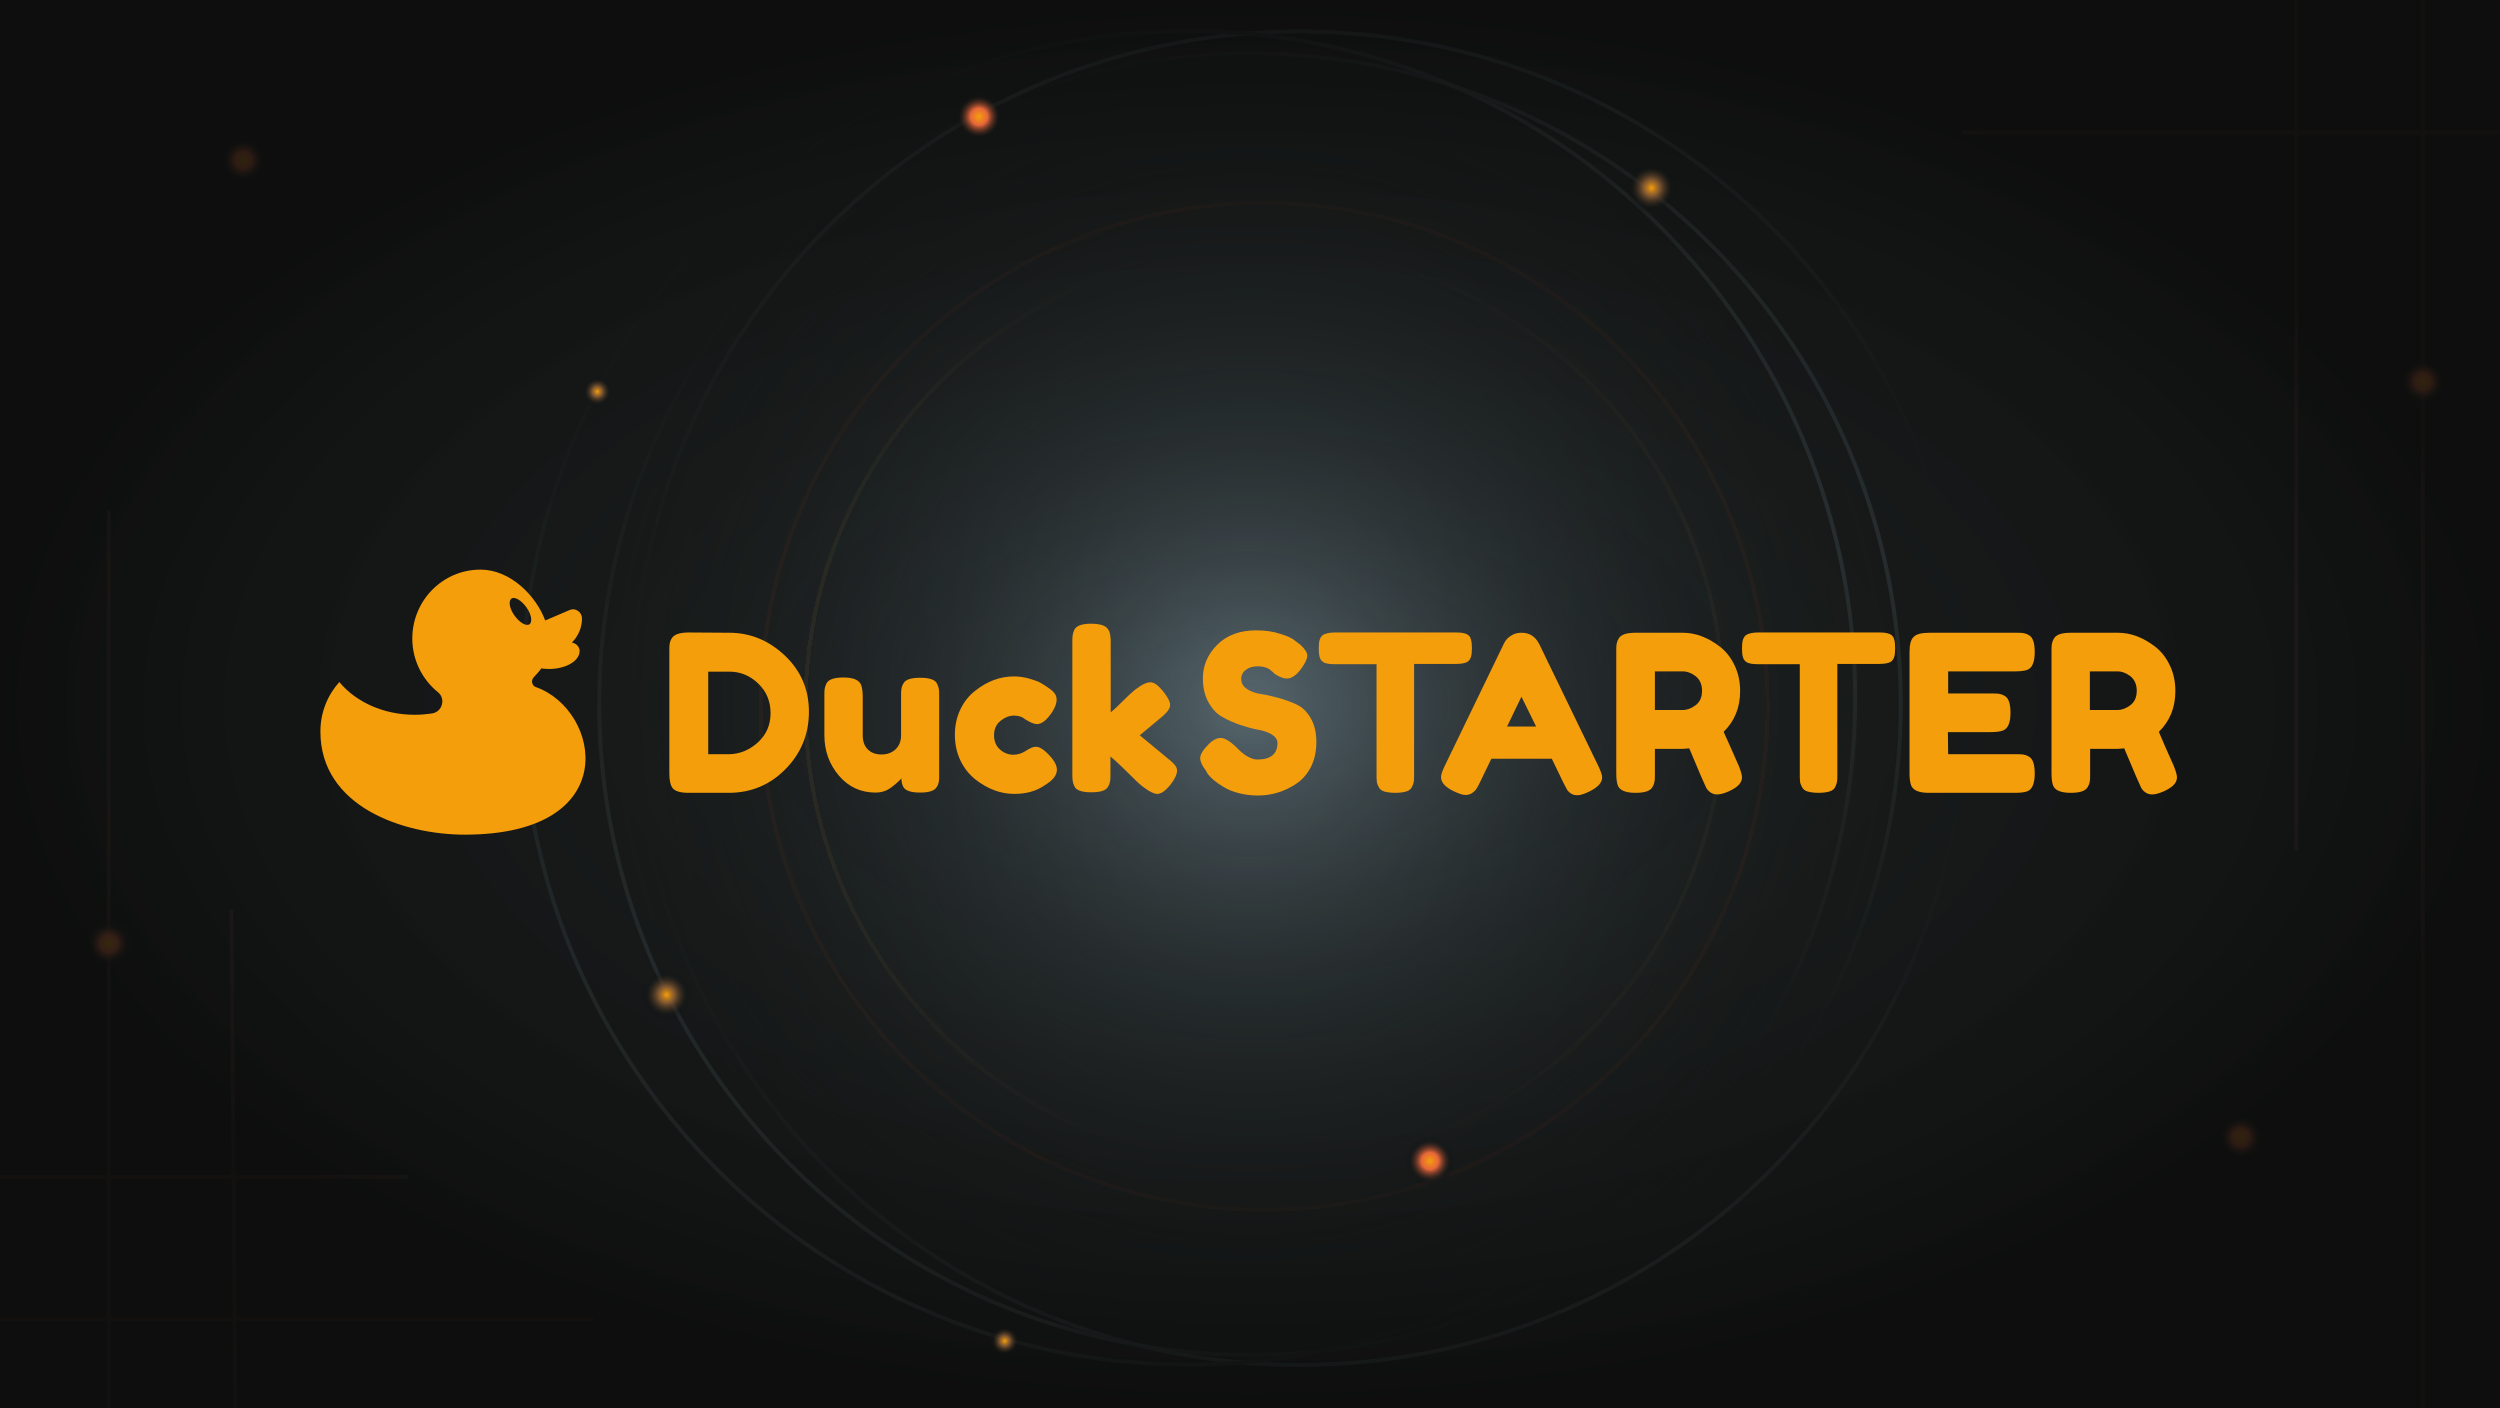 <svg width="632" height="356" viewBox="0 0 632 356" fill="none" xmlns="http://www.w3.org/2000/svg">
<g clip-path="url(#clip0_7284_29041)">
<rect width="632" height="356" fill="url(#paint0_radial_7284_29041)"/>
<line x1="612.5" x2="612.5" y2="356" stroke="#362423"/>
<line x1="27.5" y1="129" x2="27.5" y2="485" stroke="#362423"/>
<circle cx="27.5" cy="238.5" r="6.5" fill="url(#paint1_radial_7284_29041)"/>
<circle cx="61.5" cy="40.5" r="6.5" fill="url(#paint2_radial_7284_29041)"/>
<circle cx="566.5" cy="287.5" r="6.5" fill="url(#paint3_radial_7284_29041)"/>
<circle cx="612.5" cy="96.5" r="6.5" fill="url(#paint4_radial_7284_29041)"/>
<circle cx="316" cy="178" r="165" fill="url(#paint5_radial_7284_29041)"/>
<circle cx="316" cy="178" r="164.5" transform="rotate(-42.117 316 178)" stroke="url(#paint6_linear_7284_29041)"/>
<circle cx="328.543" cy="176.508" r="168.552" transform="rotate(-94.733 328.543 176.508)" stroke="url(#paint7_linear_7284_29041)"/>
<circle cx="300.425" cy="176.425" r="168.552" transform="rotate(-42.578 300.425 176.425)" stroke="url(#paint8_linear_7284_29041)"/>
<g filter="url(#filter0_d_7284_29041)">
<circle cx="315.564" cy="174.564" r="127.292" transform="rotate(-42.578 315.564 174.564)" stroke="#CC4214" stroke-opacity="0.1" shape-rendering="crispEdges"/>
</g>
<g filter="url(#filter1_d_7284_29041)">
<circle cx="315.685" cy="174.685" r="116.054" stroke="url(#paint9_linear_7284_29041)" stroke-opacity="0.1" shape-rendering="crispEdges"/>
</g>
<line x1="580.5" y1="-141" x2="580.5" y2="215" stroke="#362423"/>
<line x1="150" y1="333.5" x2="-206" y2="333.5" stroke="#362423"/>
<line x1="496" y1="33.5" x2="852" y2="33.5" stroke="#362423"/>
<line x1="58.5" y1="229.996" x2="59.508" y2="357.996" stroke="#362423"/>
<line x1="103.207" y1="297.5" x2="-252.793" y2="297.5" stroke="#362423"/>
<rect width="632" height="356" fill="url(#paint10_radial_7284_29041)"/>
<path d="M85.781 172.416C89.888 177.399 96.891 180.698 104.837 180.698C106.319 180.698 107.8 180.564 109.214 180.362C110.426 180.16 111.369 179.352 111.706 178.14C112.042 176.928 111.638 175.716 110.695 174.975C106.79 171.81 104.231 166.894 104.231 161.44C104.231 151.811 111.908 144 121.469 144C129.078 144 135.543 150.666 137.832 156.861L143.96 154.235C144.7 153.898 145.441 153.966 146.115 154.437C146.788 154.909 147.125 155.582 147.125 156.39C147.125 158.747 146.115 160.902 144.566 162.45C145.037 162.518 145.441 162.72 145.845 163.056C146.451 163.662 146.653 164.403 146.451 165.211C145.913 167.433 142.68 169.117 138.775 169.117C138.102 169.117 137.428 169.049 136.822 168.982C136.283 169.79 135.61 170.463 134.937 171.204C134.6 171.608 134.398 172.079 134.533 172.618C134.667 173.157 135.004 173.561 135.475 173.695C151.838 179.486 157.898 211 117.496 211C101.942 211 81 203.93 81 184.941C81 180.092 82.818 175.716 85.781 172.416ZM130.088 155.649C131.368 157.4 133.051 158.41 133.859 157.804C134.667 157.198 134.331 155.245 133.051 153.494C131.772 151.744 130.088 150.734 129.28 151.34C128.472 151.946 128.809 153.898 130.088 155.649Z" fill="#F59E0B"/>
<path d="M174.127 159.891L184.362 159.959C189.681 159.959 194.395 161.912 198.435 165.75C202.475 169.588 204.495 174.302 204.495 179.958C204.495 185.547 202.543 190.395 198.57 194.435C194.597 198.475 189.816 200.428 184.16 200.428H174.059C171.837 200.428 170.423 199.957 169.884 199.014C169.413 198.273 169.211 197.061 169.211 195.445V164.74C169.211 163.864 169.211 163.191 169.278 162.787C169.346 162.383 169.48 161.912 169.817 161.373C170.356 160.43 171.77 159.891 174.127 159.891ZM191.567 187.702C193.721 185.749 194.799 183.257 194.799 180.294C194.799 177.332 193.789 174.84 191.701 172.82C189.614 170.8 187.19 169.79 184.362 169.79H179.042V190.664H184.429C186.988 190.597 189.412 189.654 191.567 187.702Z" fill="#F59E0B"/>
<path d="M221.33 200.361C217.626 200.361 214.529 198.947 212.105 196.119C209.681 193.29 208.401 189.856 208.401 185.816V176.12C208.401 175.244 208.401 174.571 208.469 174.167C208.536 173.763 208.671 173.291 208.94 172.753C209.479 171.743 210.893 171.271 213.25 171.271C215.808 171.271 217.357 171.945 217.761 173.359C217.963 173.965 218.098 174.908 218.098 176.187V185.883C218.098 187.365 218.502 188.577 219.377 189.452C220.253 190.328 221.397 190.732 222.879 190.732C224.36 190.732 225.505 190.26 226.448 189.385C227.323 188.51 227.794 187.365 227.794 185.883V176.12C227.794 175.244 227.794 174.638 227.862 174.234C227.929 173.83 228.064 173.291 228.4 172.753C228.872 171.81 230.286 171.339 232.643 171.339C234.932 171.339 236.413 171.81 236.885 172.82C237.154 173.359 237.289 173.83 237.356 174.302C237.423 174.706 237.423 175.379 237.423 176.187V195.715C237.423 196.523 237.423 197.129 237.356 197.533C237.289 197.937 237.154 198.408 236.817 198.947C236.279 199.889 234.865 200.361 232.575 200.361C230.353 200.361 228.939 199.889 228.4 199.014C228.064 198.408 227.862 197.6 227.862 196.725C227.727 196.994 227.39 197.331 226.852 197.802C226.313 198.273 225.842 198.677 225.37 199.014C224.158 199.957 222.811 200.361 221.33 200.361Z" fill="#F59E0B"/>
<path d="M251.294 185.883C251.294 187.432 251.833 188.644 252.843 189.52C253.853 190.395 254.998 190.799 256.143 190.799C257.287 190.799 258.365 190.462 259.375 189.789C260.385 189.116 261.193 188.779 261.866 188.779C262.944 188.779 264.29 189.722 265.907 191.674C266.782 192.752 267.186 193.695 267.186 194.57C267.186 195.984 266.176 197.263 264.156 198.475C262.068 199.957 259.51 200.698 256.412 200.698C252.978 200.698 249.678 199.485 246.514 196.994C245.032 195.782 243.753 194.233 242.81 192.28C241.867 190.328 241.396 188.106 241.396 185.749C241.396 183.392 241.867 181.237 242.81 179.284C243.753 177.332 245.032 175.783 246.514 174.638C249.544 172.214 252.843 171.002 256.277 171.002C257.691 171.002 259.038 171.204 260.385 171.608C261.732 172.012 262.674 172.349 263.28 172.753L264.156 173.292C264.829 173.763 265.368 174.1 265.705 174.369C266.647 175.11 267.119 175.918 267.119 176.86C267.119 177.803 266.715 178.88 265.974 180.025C264.627 182.045 263.348 183.055 262.136 183.055C261.462 183.055 260.452 182.651 259.173 181.843C258.5 181.237 257.557 180.901 256.345 180.901C255.133 180.901 253.988 181.372 252.911 182.247C251.833 183.123 251.294 184.335 251.294 185.883Z" fill="#F59E0B"/>
<path d="M288.128 185.884L295.467 191.944C296.41 192.685 296.949 193.291 297.218 193.695C297.487 194.099 297.555 194.503 297.555 194.839C297.555 195.715 297.016 196.927 295.871 198.408C294.592 199.957 293.514 200.698 292.572 200.698C291.764 200.698 290.619 200.159 289.205 199.081L288.666 198.677C287.791 198.004 286.511 196.725 284.761 194.974C283.01 193.223 281.663 192.011 280.72 191.27V195.513C280.72 196.388 280.72 196.994 280.653 197.398C280.586 197.802 280.451 198.341 280.114 198.879C279.643 199.822 278.229 200.294 275.872 200.294C273.583 200.294 272.101 199.822 271.63 198.812C271.361 198.273 271.226 197.802 271.159 197.331C271.091 196.927 271.091 196.253 271.091 195.445V162.518C271.091 161.642 271.091 161.036 271.159 160.632C271.226 160.228 271.361 159.69 271.63 159.151C272.169 158.141 273.583 157.669 275.94 157.669C277.69 157.669 278.97 158.006 279.71 158.612C280.316 159.151 280.653 159.959 280.72 161.036C280.788 161.373 280.788 161.912 280.788 162.585V180.093C281.461 179.554 282.471 178.611 283.818 177.264C285.165 175.918 286.175 174.975 286.848 174.436L287.521 173.965C288.801 172.955 289.946 172.484 290.821 172.484C291.764 172.484 292.774 173.224 293.986 174.706C295.198 176.187 295.804 177.399 295.804 178.207C295.804 179.082 295.131 180.025 293.784 181.17L288.128 185.884Z" fill="#F59E0B"/>
<path d="M304.827 194.772C303.884 193.56 303.413 192.55 303.413 191.607C303.413 190.664 304.221 189.452 305.77 187.904C306.713 187.028 307.655 186.557 308.665 186.557C309.675 186.557 311.157 187.5 312.975 189.318C313.514 189.924 314.254 190.53 315.197 191.136C316.14 191.674 317.015 192.011 317.823 192.011C321.257 192.011 322.941 190.597 322.941 187.836C322.941 186.961 322.469 186.287 321.527 185.681C320.584 185.143 319.439 184.671 318.025 184.469C316.611 184.2 315.13 183.796 313.514 183.257C311.898 182.719 310.416 182.045 309.002 181.237C307.588 180.497 306.443 179.217 305.501 177.534C304.558 175.85 304.086 173.83 304.086 171.473C304.086 168.241 305.299 165.413 307.723 162.989C310.147 160.565 313.446 159.353 317.554 159.353C319.776 159.353 321.796 159.622 323.614 160.228C325.432 160.767 326.712 161.373 327.385 161.979L328.799 163.056C329.944 164.134 330.482 165.009 330.482 165.75C330.482 166.49 330.011 167.501 329.136 168.78C327.856 170.598 326.577 171.541 325.298 171.541C324.557 171.541 323.547 171.204 322.402 170.463C322.267 170.396 322.065 170.194 321.796 169.925C321.459 169.655 321.19 169.386 320.921 169.184C320.18 168.713 319.17 168.443 317.958 168.443C316.746 168.443 315.736 168.713 314.995 169.319C314.187 169.857 313.783 170.665 313.783 171.675C313.783 172.685 314.254 173.493 315.197 174.167C316.14 174.773 317.284 175.244 318.699 175.446C320.113 175.648 321.594 175.985 323.277 176.456C324.961 176.928 326.442 177.466 327.856 178.14C329.27 178.813 330.415 179.958 331.358 181.574C332.301 183.19 332.772 185.21 332.772 187.634C332.772 190.058 332.301 192.146 331.358 193.964C330.415 195.782 329.136 197.196 327.587 198.206C324.624 200.159 321.392 201.102 318.025 201.102C316.274 201.102 314.658 200.9 313.11 200.495C311.561 200.091 310.281 199.553 309.339 198.947C307.386 197.802 306.039 196.657 305.231 195.513L304.827 194.772Z" fill="#F59E0B"/>
<path d="M337.418 159.891H368.124C369.336 159.891 370.144 160.026 370.75 160.295C371.356 160.565 371.693 161.036 371.827 161.575C372.029 162.181 372.097 162.922 372.097 163.864C372.097 164.807 372.029 165.615 371.827 166.154C371.625 166.692 371.356 167.097 370.884 167.366C370.211 167.703 369.268 167.837 368.056 167.837H357.484V195.647C357.484 196.523 357.484 197.129 357.417 197.533C357.35 197.937 357.215 198.408 356.946 198.947C356.676 199.485 356.205 199.889 355.464 200.091C354.791 200.293 353.848 200.428 352.704 200.428C351.559 200.428 350.683 200.293 349.943 200.091C349.269 199.889 348.798 199.485 348.529 198.947C348.259 198.408 348.057 197.937 348.057 197.533C347.99 197.129 347.99 196.455 347.99 195.647V167.905H337.351C336.139 167.905 335.331 167.77 334.725 167.501C334.186 167.231 333.782 166.76 333.647 166.221C333.445 165.615 333.378 164.874 333.378 163.932C333.378 162.989 333.445 162.181 333.647 161.642C333.849 161.104 334.119 160.7 334.59 160.43C335.263 160.093 336.206 159.891 337.418 159.891Z" fill="#F59E0B"/>
<path d="M389.133 162.854L404.082 193.695C404.688 194.974 405.024 195.917 405.024 196.523C405.024 197.869 403.947 199.014 401.792 200.092C400.513 200.698 399.57 201.034 398.829 201.034C398.089 201.034 397.55 200.9 397.079 200.563C396.607 200.226 396.271 199.89 396.069 199.485C395.867 199.149 395.597 198.543 395.193 197.802L392.298 191.809H377.012L374.117 197.802C373.78 198.543 373.443 199.081 373.241 199.418C373.039 199.755 372.703 200.092 372.231 200.428C371.76 200.765 371.154 200.967 370.481 200.967C369.74 200.967 368.797 200.63 367.518 200.024C365.363 199.014 364.286 197.802 364.286 196.455C364.286 195.849 364.622 194.907 365.228 193.627L380.177 162.72C380.581 161.844 381.187 161.171 381.995 160.7C382.803 160.161 383.679 159.959 384.621 159.959C386.709 159.959 388.123 160.902 389.133 162.854ZM384.621 176.12L380.985 183.661H388.325L384.621 176.12Z" fill="#F59E0B"/>
<path d="M439.568 193.627C440.106 194.974 440.376 195.917 440.376 196.523C440.376 197.937 439.231 199.081 436.942 200.092C435.729 200.63 434.787 200.832 434.113 200.832C433.373 200.832 432.834 200.63 432.363 200.294C431.891 199.957 431.555 199.553 431.353 199.216C431.016 198.543 429.534 195.176 427.043 189.183L425.36 189.318H418.357V195.58C418.357 196.455 418.357 197.061 418.289 197.465C418.222 197.869 418.087 198.408 417.751 198.947C417.212 199.957 415.798 200.428 413.441 200.428C410.882 200.428 409.333 199.755 408.929 198.408C408.727 197.802 408.593 196.792 408.593 195.513V164.807C408.593 163.932 408.593 163.326 408.66 162.922C408.727 162.518 408.862 161.979 409.199 161.44C409.737 160.43 411.152 159.959 413.508 159.959H425.427C428.659 159.959 431.824 161.171 434.854 163.528C436.335 164.672 437.548 166.221 438.49 168.174C439.433 170.127 439.904 172.281 439.904 174.706C439.904 178.88 438.49 182.315 435.729 185.008C436.605 186.894 437.884 189.789 439.568 193.627ZM418.357 179.487H425.427C426.504 179.487 427.582 179.082 428.659 178.274C429.736 177.466 430.275 176.254 430.275 174.638C430.275 173.022 429.736 171.81 428.659 170.935C427.582 170.127 426.504 169.723 425.36 169.723H418.357V179.487Z" fill="#F59E0B"/>
<path d="M444.416 159.891H475.122C476.334 159.891 477.142 160.026 477.748 160.295C478.354 160.565 478.691 161.036 478.825 161.575C479.027 162.181 479.095 162.922 479.095 163.864C479.095 164.807 479.027 165.615 478.825 166.154C478.623 166.692 478.354 167.097 477.883 167.366C477.209 167.703 476.266 167.837 475.054 167.837H464.483V195.647C464.483 196.523 464.483 197.129 464.415 197.533C464.348 197.937 464.213 198.408 463.944 198.947C463.674 199.485 463.203 199.889 462.462 200.091C461.789 200.293 460.846 200.428 459.702 200.428C458.557 200.428 457.681 200.293 456.941 200.091C456.267 199.889 455.796 199.485 455.527 198.947C455.257 198.408 455.055 197.937 455.055 197.533C454.988 197.129 454.988 196.455 454.988 195.647V167.905H444.349C443.137 167.905 442.329 167.77 441.723 167.501C441.184 167.231 440.78 166.76 440.645 166.221C440.443 165.615 440.376 164.874 440.376 163.932C440.376 162.989 440.443 162.181 440.645 161.642C440.847 161.104 441.117 160.7 441.588 160.43C442.261 160.093 443.204 159.891 444.416 159.891Z" fill="#F59E0B"/>
<path d="M492.494 190.664H509.531C510.406 190.664 511.012 190.664 511.416 190.732C511.82 190.799 512.359 190.934 512.897 191.27C513.907 191.809 514.379 193.223 514.379 195.58C514.379 198.139 513.705 199.688 512.359 200.092C511.753 200.294 510.743 200.428 509.463 200.428H487.579C485.02 200.428 483.471 199.755 483.067 198.341C482.865 197.735 482.73 196.792 482.73 195.513V164.807C482.73 162.922 483.067 161.642 483.808 160.969C484.481 160.296 485.828 159.959 487.781 159.959H509.531C510.406 159.959 511.012 159.959 511.416 160.026C511.82 160.094 512.359 160.228 512.897 160.565C513.907 161.104 514.379 162.518 514.379 164.874C514.379 167.433 513.705 168.982 512.359 169.386C511.753 169.588 510.743 169.723 509.463 169.723H492.494V175.312H503.403C504.278 175.312 504.884 175.312 505.288 175.379C505.692 175.446 506.231 175.581 506.77 175.918C507.78 176.456 508.251 177.87 508.251 180.227C508.251 182.786 507.578 184.335 506.164 184.739C505.558 184.941 504.548 185.075 503.268 185.075H492.427L492.494 190.664Z" fill="#F59E0B"/>
<path d="M549.529 193.627C550.067 194.974 550.337 195.917 550.337 196.523C550.337 197.937 549.192 199.081 546.903 200.092C545.69 200.63 544.748 200.832 544.074 200.832C543.334 200.832 542.795 200.63 542.324 200.294C541.852 199.957 541.516 199.553 541.314 199.216C540.977 198.543 539.495 195.176 537.004 189.183L535.321 189.318H528.385V195.58C528.385 196.455 528.385 197.061 528.318 197.465C528.25 197.869 528.116 198.408 527.779 198.947C527.24 199.957 525.826 200.428 523.469 200.428C520.911 200.428 519.362 199.755 518.958 198.408C518.756 197.802 518.621 196.792 518.621 195.513V164.807C518.621 163.932 518.621 163.326 518.688 162.922C518.756 162.518 518.89 161.979 519.227 161.44C519.766 160.43 521.18 159.959 523.537 159.959H535.455C538.687 159.959 541.852 161.171 544.882 163.528C546.364 164.672 547.576 166.221 548.519 168.174C549.461 170.127 549.933 172.281 549.933 174.706C549.933 178.88 548.519 182.315 545.758 185.008C546.566 186.894 547.778 189.789 549.529 193.627ZM528.25 179.487H535.321C536.398 179.487 537.475 179.082 538.553 178.274C539.63 177.466 540.169 176.254 540.169 174.638C540.169 173.022 539.63 171.81 538.553 170.935C537.475 170.127 536.398 169.723 535.253 169.723H528.318V179.487H528.25Z" fill="#F59E0B"/>
<circle cx="417.5" cy="47.5" r="6.5" fill="url(#paint11_radial_7284_29041)"/>
<circle cx="168.5" cy="251.5" r="6.5" fill="url(#paint12_radial_7284_29041)"/>
<circle cx="254" cy="339" r="4" fill="url(#paint13_radial_7284_29041)"/>
<circle cx="151" cy="99" r="4" fill="url(#paint14_radial_7284_29041)"/>
<circle cx="247.5" cy="29.5" r="6.5" fill="url(#paint15_radial_7284_29041)"/>
<circle cx="361.5" cy="293.5" r="6.5" fill="url(#paint16_radial_7284_29041)"/>
</g>
<defs>
<filter id="filter0_d_7284_29041" x="181.771" y="40.771" width="275.586" height="275.586" filterUnits="userSpaceOnUse" color-interpolation-filters="sRGB">
<feFlood flood-opacity="0" result="BackgroundImageFix"/>
<feColorMatrix in="SourceAlpha" type="matrix" values="0 0 0 0 0 0 0 0 0 0 0 0 0 0 0 0 0 0 127 0" result="hardAlpha"/>
<feOffset dx="4" dy="4"/>
<feGaussianBlur stdDeviation="5"/>
<feComposite in2="hardAlpha" operator="out"/>
<feColorMatrix type="matrix" values="0 0 0 0 0.855 0 0 0 0 0.208 0 0 0 0 0.031 0 0 0 0.5 0"/>
<feBlend mode="normal" in2="BackgroundImageFix" result="effect1_dropShadow_7284_29041"/>
<feBlend mode="normal" in="SourceGraphic" in2="effect1_dropShadow_7284_29041" result="shape"/>
</filter>
<filter id="filter1_d_7284_29041" x="193.131" y="52.131" width="253.108" height="253.108" filterUnits="userSpaceOnUse" color-interpolation-filters="sRGB">
<feFlood flood-opacity="0" result="BackgroundImageFix"/>
<feColorMatrix in="SourceAlpha" type="matrix" values="0 0 0 0 0 0 0 0 0 0 0 0 0 0 0 0 0 0 127 0" result="hardAlpha"/>
<feOffset dx="4" dy="4"/>
<feGaussianBlur stdDeviation="5"/>
<feComposite in2="hardAlpha" operator="out"/>
<feColorMatrix type="matrix" values="0 0 0 0 0.988 0 0 0 0 0.788 0 0 0 0 0.353 0 0 0 0.1 0"/>
<feBlend mode="normal" in2="BackgroundImageFix" result="effect1_dropShadow_7284_29041"/>
<feBlend mode="normal" in="SourceGraphic" in2="effect1_dropShadow_7284_29041" result="shape"/>
</filter>
<radialGradient id="paint0_radial_7284_29041" cx="0" cy="0" r="1" gradientUnits="userSpaceOnUse" gradientTransform="translate(316 178) rotate(90) scale(178 316)">
<stop stop-color="#0F0F0E"/>
<stop offset="1" stop-color="#0D0E0D"/>
</radialGradient>
<radialGradient id="paint1_radial_7284_29041" cx="0" cy="0" r="1" gradientUnits="userSpaceOnUse" gradientTransform="translate(27.5 238.5) rotate(90) scale(6.5)">
<stop stop-color="#F59E0B"/>
<stop offset="0.332" stop-color="#E6663A"/>
<stop offset="0.777" stop-color="#151717" stop-opacity="0.3"/>
<stop offset="1" stop-color="#0D0E0D" stop-opacity="0"/>
</radialGradient>
<radialGradient id="paint2_radial_7284_29041" cx="0" cy="0" r="1" gradientUnits="userSpaceOnUse" gradientTransform="translate(61.5 40.5) rotate(90) scale(6.5)">
<stop stop-color="#F59E0B"/>
<stop offset="0.332" stop-color="#E6663A"/>
<stop offset="0.777" stop-color="#151717" stop-opacity="0.3"/>
<stop offset="1" stop-color="#0D0E0D" stop-opacity="0"/>
</radialGradient>
<radialGradient id="paint3_radial_7284_29041" cx="0" cy="0" r="1" gradientUnits="userSpaceOnUse" gradientTransform="translate(566.5 287.5) rotate(90) scale(6.5)">
<stop stop-color="#F59E0B"/>
<stop offset="0.332" stop-color="#E6663A"/>
<stop offset="0.777" stop-color="#151717" stop-opacity="0.3"/>
<stop offset="1" stop-color="#0D0E0D" stop-opacity="0"/>
</radialGradient>
<radialGradient id="paint4_radial_7284_29041" cx="0" cy="0" r="1" gradientUnits="userSpaceOnUse" gradientTransform="translate(612.5 96.5) rotate(90) scale(6.5)">
<stop stop-color="#F59E0B"/>
<stop offset="0.332" stop-color="#E6663A"/>
<stop offset="0.777" stop-color="#151717" stop-opacity="0.3"/>
<stop offset="1" stop-color="#0D0E0D" stop-opacity="0"/>
</radialGradient>
<radialGradient id="paint5_radial_7284_29041" cx="0" cy="0" r="1" gradientUnits="userSpaceOnUse" gradientTransform="translate(316 178) rotate(90) scale(165)">
<stop stop-color="#60737B"/>
<stop offset="1" stop-color="#0D0E0D" stop-opacity="0"/>
</radialGradient>
<linearGradient id="paint6_linear_7284_29041" x1="316" y1="13" x2="316" y2="343" gradientUnits="userSpaceOnUse">
<stop stop-color="#0E0F0E"/>
<stop offset="0.34" stop-color="#2E3538"/>
<stop offset="0.75" stop-color="#30393B"/>
<stop offset="0.985" stop-color="#0E0F0E"/>
</linearGradient>
<linearGradient id="paint7_linear_7284_29041" x1="328.543" y1="7.456" x2="328.543" y2="345.56" gradientUnits="userSpaceOnUse">
<stop stop-color="#0E0F0E"/>
<stop offset="0.34" stop-color="#2E3538"/>
<stop offset="0.75" stop-color="#30393B"/>
<stop offset="0.985" stop-color="#0E0F0E"/>
</linearGradient>
<linearGradient id="paint8_linear_7284_29041" x1="300.425" y1="7.373" x2="300.425" y2="345.477" gradientUnits="userSpaceOnUse">
<stop stop-color="#0E0F0E"/>
<stop offset="0.34" stop-color="#2E3538"/>
<stop offset="0.75" stop-color="#30393B"/>
<stop offset="0.985" stop-color="#0E0F0E"/>
</linearGradient>
<linearGradient id="paint9_linear_7284_29041" x1="199" y1="175" x2="432" y2="169.5" gradientUnits="userSpaceOnUse">
<stop stop-color="#FCC95A"/>
<stop offset="0.34" stop-color="#0E100F"/>
<stop offset="0.62" stop-color="#141515"/>
<stop offset="1" stop-color="#967836"/>
</linearGradient>
<radialGradient id="paint10_radial_7284_29041" cx="0" cy="0" r="1" gradientUnits="userSpaceOnUse" gradientTransform="translate(316 178) rotate(90) scale(178 316)">
<stop stop-color="#323A3D" stop-opacity="0.2"/>
<stop offset="1" stop-color="#0D0E0D" stop-opacity="0.85"/>
</radialGradient>
<radialGradient id="paint11_radial_7284_29041" cx="0" cy="0" r="1" gradientUnits="userSpaceOnUse" gradientTransform="translate(417.5 47.5) rotate(90) scale(6.5)">
<stop stop-color="#F59E0B"/>
<stop offset="0.332" stop-color="#8E5F34" stop-opacity="0.85"/>
<stop offset="0.777" stop-color="#151717" stop-opacity="0.3"/>
<stop offset="1" stop-color="#0D0E0D" stop-opacity="0"/>
</radialGradient>
<radialGradient id="paint12_radial_7284_29041" cx="0" cy="0" r="1" gradientUnits="userSpaceOnUse" gradientTransform="translate(168.5 251.5) rotate(90) scale(6.5)">
<stop stop-color="#F59E0B"/>
<stop offset="0.332" stop-color="#8E5F34" stop-opacity="0.85"/>
<stop offset="0.777" stop-color="#151717" stop-opacity="0.3"/>
<stop offset="1" stop-color="#0D0E0D" stop-opacity="0"/>
</radialGradient>
<radialGradient id="paint13_radial_7284_29041" cx="0" cy="0" r="1" gradientUnits="userSpaceOnUse" gradientTransform="translate(254 339) rotate(90) scale(4)">
<stop stop-color="#F59E0B"/>
<stop offset="0.332" stop-color="#8E5F34" stop-opacity="0.85"/>
<stop offset="0.777" stop-color="#151717" stop-opacity="0.3"/>
<stop offset="1" stop-color="#0D0E0D" stop-opacity="0"/>
</radialGradient>
<radialGradient id="paint14_radial_7284_29041" cx="0" cy="0" r="1" gradientUnits="userSpaceOnUse" gradientTransform="translate(151 99) rotate(90) scale(4)">
<stop stop-color="#F59E0B"/>
<stop offset="0.332" stop-color="#8E5F34" stop-opacity="0.85"/>
<stop offset="0.777" stop-color="#151717" stop-opacity="0.3"/>
<stop offset="1" stop-color="#0D0E0D" stop-opacity="0"/>
</radialGradient>
<radialGradient id="paint15_radial_7284_29041" cx="0" cy="0" r="1" gradientUnits="userSpaceOnUse" gradientTransform="translate(247.5 29.5) rotate(90) scale(6.5)">
<stop stop-color="#F59E0B"/>
<stop offset="0.332" stop-color="#E6663A"/>
<stop offset="0.777" stop-color="#151717" stop-opacity="0.3"/>
<stop offset="1" stop-color="#0D0E0D" stop-opacity="0"/>
</radialGradient>
<radialGradient id="paint16_radial_7284_29041" cx="0" cy="0" r="1" gradientUnits="userSpaceOnUse" gradientTransform="translate(361.5 293.5) rotate(90) scale(6.5)">
<stop stop-color="#F59E0B"/>
<stop offset="0.332" stop-color="#E6663A"/>
<stop offset="0.777" stop-color="#151717" stop-opacity="0.3"/>
<stop offset="1" stop-color="#0D0E0D" stop-opacity="0"/>
</radialGradient>
<clipPath id="clip0_7284_29041">
<rect width="632" height="356" fill="white"/>
</clipPath>
</defs>
</svg>

